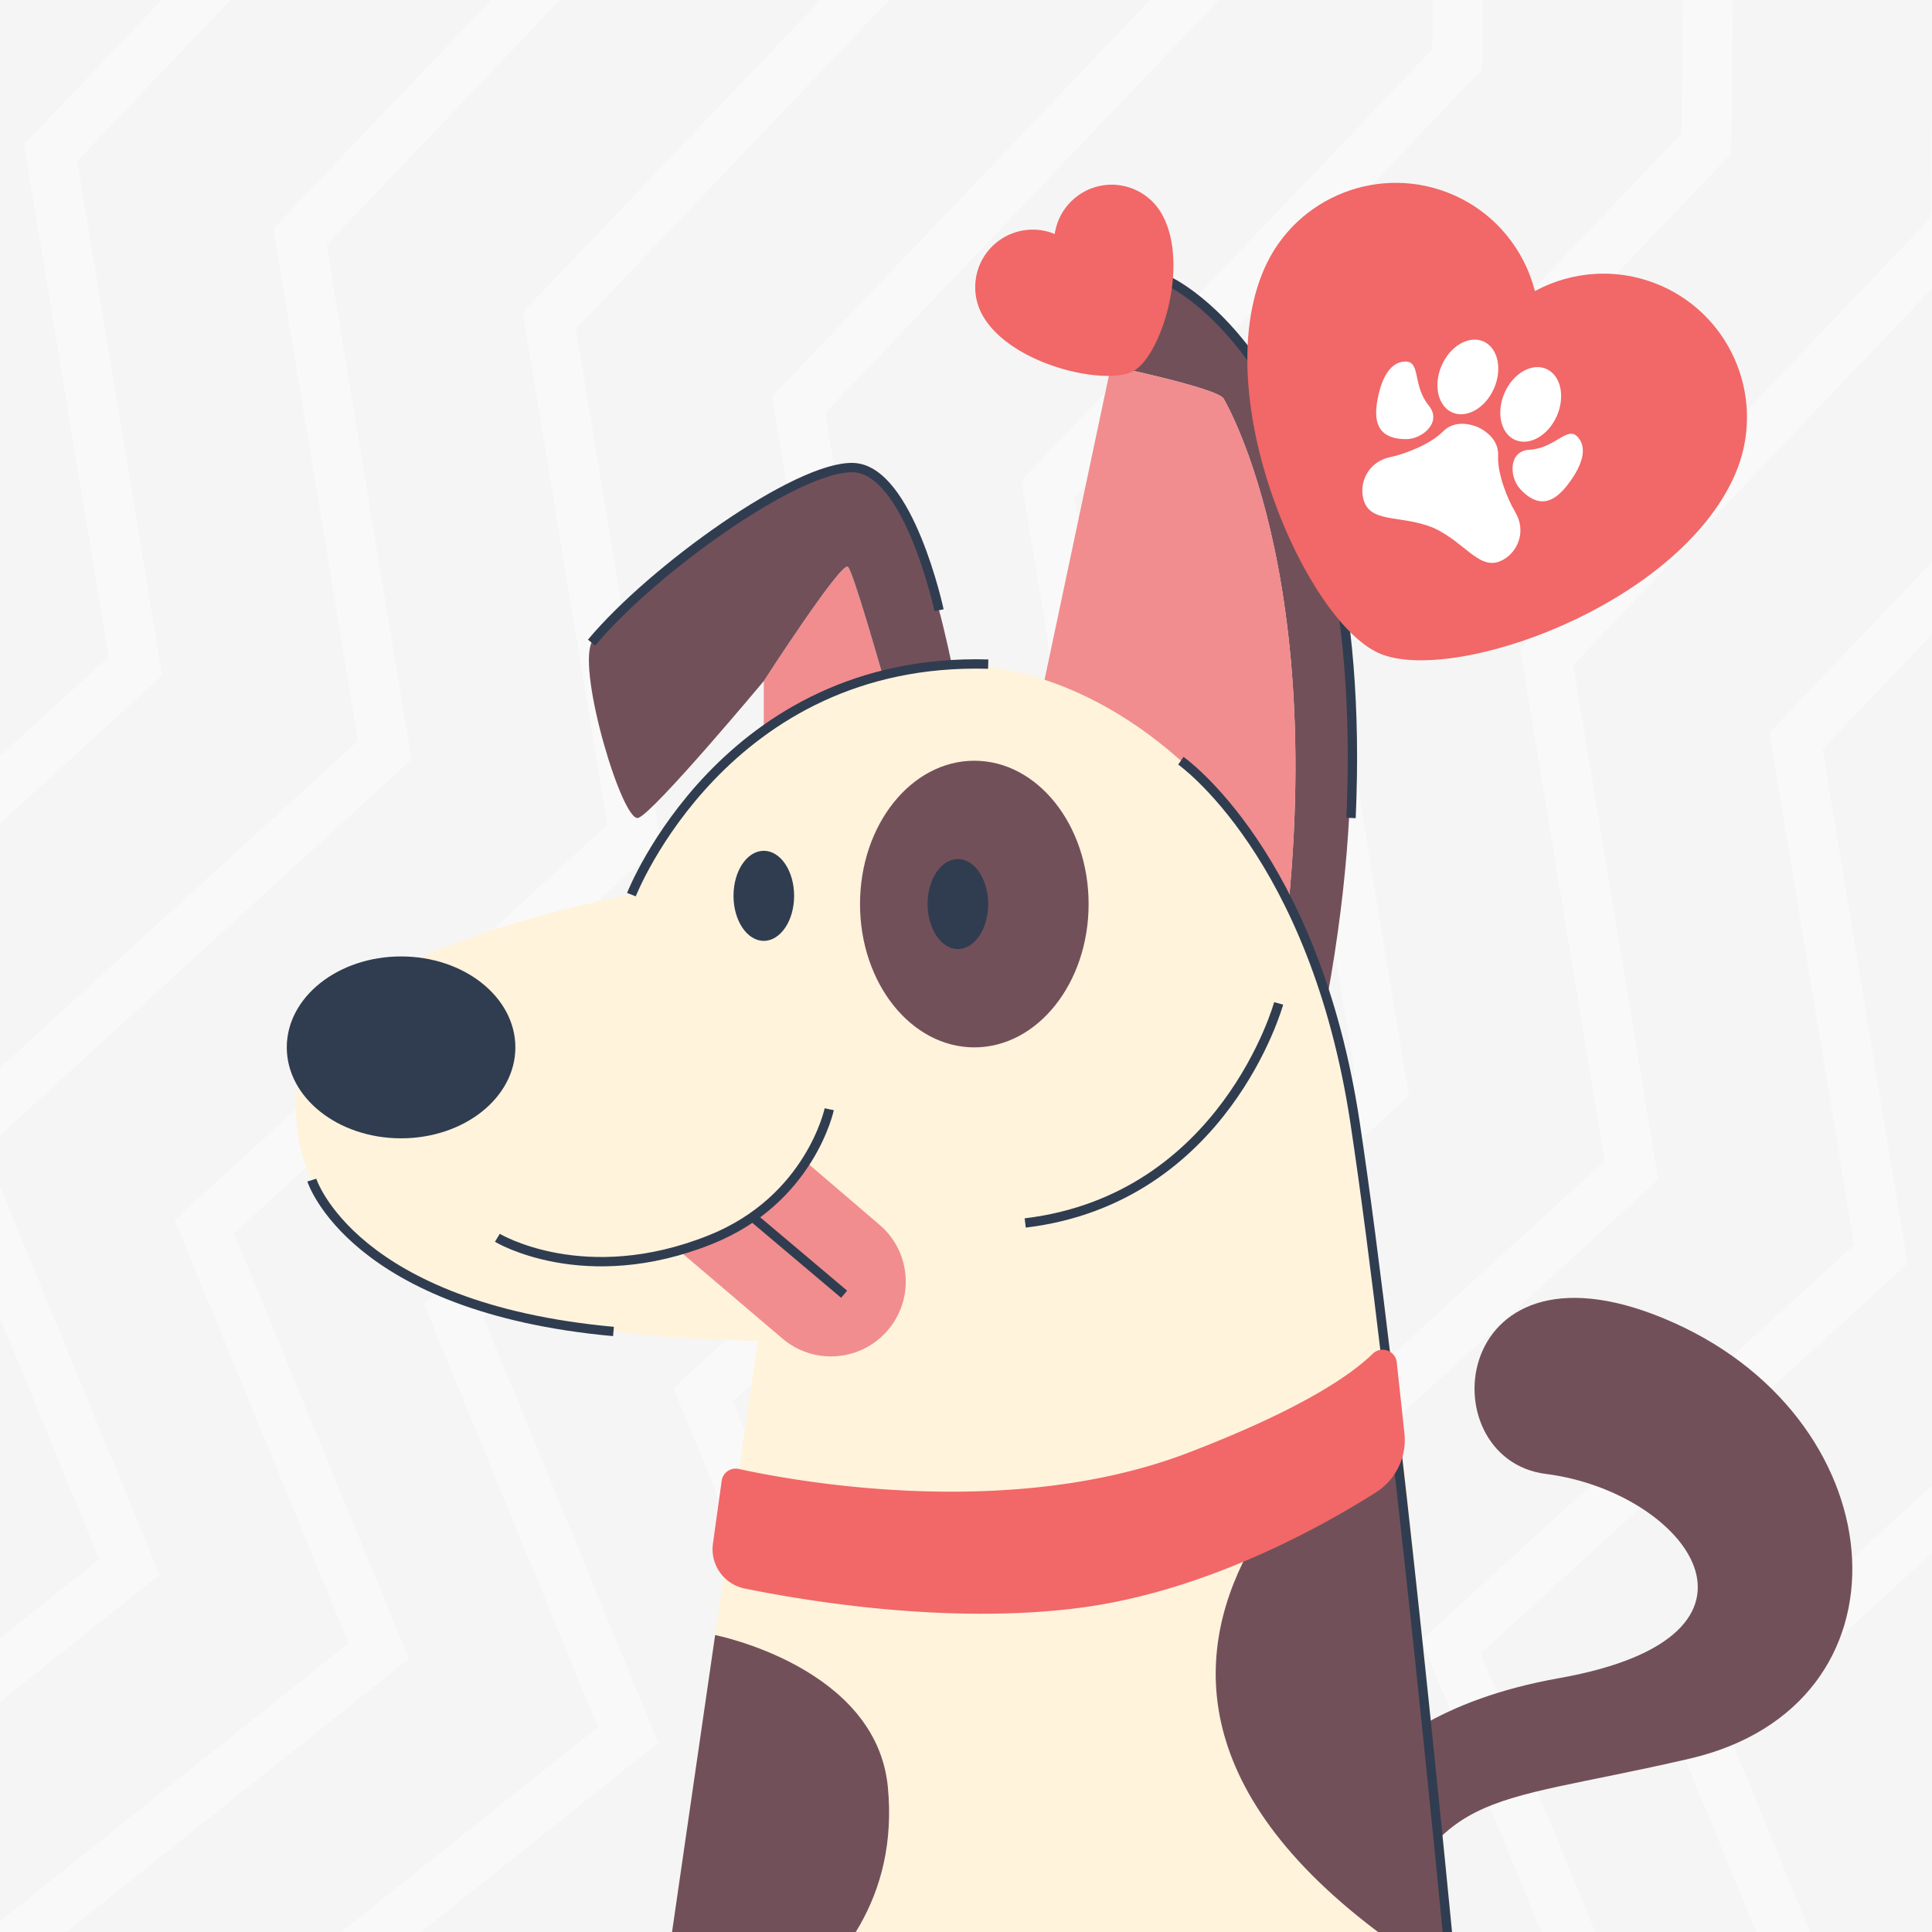 <svg xmlns="http://www.w3.org/2000/svg" viewBox="0 0 310.17 310.17"><defs><clipPath id="d"><path fill="none" d="M0 0h310.17v310.17H0z"/></clipPath><style>.f{fill:none}.i{fill:#f26767}.l{fill:#f18d8e}.n{fill:#72505a}.f{opacity:.42;stroke:#fff;stroke-miterlimit:10;stroke-width:8px}.f,.i{fill-rule:evenodd}</style></defs><g id="b"><g id="c"><path fill="#f5f5f5" d="M0 0h310.17v310.17H0z"/><g clip-path="url(#d)"><path class="f" d="M74.66-135.15L73.8-44.4 8.13 24.51l13.61 82.44-68.99 63 27.99 68.13-69.67 55.58"/><path class="f" d="M114.69-121.66l-.86 90.75L48.16 38l13.61 82.44-68.99 63 27.99 68.13-69.67 55.58"/><path class="f" d="M154.72-108.17l-.86 90.75-65.67 68.9 13.61 82.45-68.99 63 27.99 68.12-69.67 55.58"/><path class="f" d="M194.75-94.68l-.86 90.75-65.67 68.9 13.61 82.45-68.99 63 27.99 68.12-69.67 55.58"/><path class="f" d="M234.78-81.19l-.86 90.74-65.67 68.91 13.61 82.45-68.99 63 27.99 68.12-69.67 55.58"/><path class="f" d="M274.81-67.7l-.86 90.74-65.67 68.91 13.61 82.45-68.99 62.99 27.99 68.13-69.67 55.58"/><path class="f" d="M314.84-54.21l-.86 90.74-65.67 68.91 13.61 82.44-68.99 63 27.99 68.13-69.67 55.58"/><path class="f" d="M354.87-40.73l-.86 90.75-65.67 68.91 13.61 82.44-68.99 63 27.99 68.13-69.67 55.58"/><path class="f" d="M394.9-27.24l-.86 90.75-65.67 68.91 13.61 82.44-68.98 63 27.98 68.13-69.67 55.58"/><path d="M210.87 300.62s1.26-24.41 39.46-31.21c38.2-6.8 20.22-29.95-2.15-32.78-19.18-2.42-15.54-40.48 20.59-24.25 36.13 16.23 39.24 61.45 2.45 69.97-34.54 7.99-39.81 4.04-51.52 32.72l-8.82-14.45z" fill-rule="evenodd" fill="#72505a"/><path class="l" d="M136.12 90.99c.77.58 4.98 15.2 7.52 24.2l-21.02 6.94v-12.79s12.39-19.19 13.5-18.35z"/><path class="n" d="M94.97 103.17c2.23-5 33.09-29.69 43.1-28.03 10.01 1.67 15.71 36.7 15.71 36.7l-10.14 3.35c-2.54-9-6.75-23.62-7.52-24.2-1.11-.84-13.5 18.35-13.5 18.35s-17.64 21.13-20.15 21.97c-2.5.83-9.73-23.14-7.51-28.14zm101.49-39.15c-.83-1.67-18.1-5.28-18.1-5.28s-8.34-1.39-8.9-2.78c-.55-1.39 10.56-11.07 17.88-10.95 16.08 7.68 41.09 47.37 23.57 125.79l-6.33-8.16c10.96-67.04-8.13-98.61-8.13-98.61z"/><path class="l" d="M178.36 58.74s17.26 3.61 18.1 5.28c0 0 19.09 31.57 8.13 98.61l-37.88-48.84 11.65-55.06z"/><path d="M48.32 170.55c3.96-18.21 53.05-26.92 53.05-26.92 30.88-56.22 81.56-41.97 105.31 0 23.76 41.96 30.88 274.76 30.88 274.76H92.2l29.47-203.11c-68.68-1.11-77.3-26.51-73.35-44.72z" fill="#fff3dc"/><path class="n" d="M138.07 145.14c0 12.71 8.22 23.01 18.35 23.01s18.35-10.3 18.35-23.01-8.22-23.01-18.35-23.01-18.35 10.3-18.35 23.01z"/><path d="M148.92 145.14c0 3.99 2.18 7.23 4.86 7.23s4.87-3.24 4.87-7.23-2.18-7.23-4.87-7.23-4.86 3.24-4.86 7.23zm-31.16-1.32c0 3.99 2.18 7.23 4.86 7.23s4.87-3.23 4.87-7.23-2.18-7.23-4.87-7.23-4.86 3.24-4.86 7.23zm-71.72 24.33c0 8.06 8.22 14.6 18.35 14.6s18.35-6.54 18.35-14.6-8.22-14.6-18.35-14.6-18.35 6.53-18.35 14.6z" fill="#303d50"/><path class="l" d="M108.99 200.75l16.63 14.15c4.9 4.17 12.21 3.74 16.58-.97 4.65-5 4.2-12.87-1-17.3l-11.96-10.23s-5.38 10.15-20.25 14.35z"/><path class="n" d="M114.81 262.5s25.88 5.08 27.73 24.4c3.4 35.54-37.92 45.82-37.92 45.82l10.19-70.22zm109.25-39.11s-70.31 46.25 8.46 94.4l-8.46-94.4z"/><path d="M79.85 198.72s13.94 8.43 34.23.29c15.99-6.41 19.05-20.93 19.05-20.93m-12.23 17.36l14.62 12.34m-34.15-64.15s14.92-38.22 57.28-37.01m10.82-50.67s5.33-9.63 17.88-10.95c0 0 32.76 14.17 29.55 86.32m-27.32-9.19s21.46 15 27.97 58.13c6.51 43.13 14.97 131.57 14.97 131.57M50.06 189.46s6.5 20.47 48.43 24.3m52.27-115.79s-4.85-22.59-13.77-22.9-32.19 16.33-42.02 28.1m110.31 57.92s-8.65 31.4-40.69 35.25" stroke="#303d50" stroke-width="1.5" fill="none"/></g><path d="M115.86 237.74a2.27 2.27 0 012.74-1.91c9.27 2.03 43.71 8.34 72.27-2.64 17.66-6.79 25.78-12.23 29.51-15.85 1.37-1.33 3.65-.52 3.86 1.38l1.23 11.38a9.963 9.963 0 01-4.59 9.5c-8.78 5.57-27.53 16.03-47.96 18.58-20.73 2.59-43.03-1.05-53.38-3.16a6.432 6.432 0 01-5.08-7.2l1.4-10.07z" fill="#f26767"/><path class="i" d="M266.65 45.87c-6.77-2.96-14.2-2.41-20.23.86-1.7-6.65-6.33-12.47-13.1-15.44-11.66-5.1-25.26.22-30.36 11.88-9.13 20.87 6.8 56.61 18.46 61.71 11.66 5.1 47.87-7.54 57.11-28.66 5.1-11.66-.22-25.25-11.88-30.36"/><path d="M239.86 62.35c-1.38 3.15-4.38 4.88-6.7 3.87s-3.08-4.39-1.71-7.54 4.38-4.88 6.7-3.87 3.08 4.39 1.71 7.54m-10.47 2.78c2.18 2.66-1.06 5.36-3.59 5.37-5.03.02-5.17-3.33-4.68-6.16.59-3.39 1.96-6.26 4.49-6.3 2.53-.04 1.11 3.84 3.78 7.08m16.15 7.08c-3.43.2-3.22 4.42-1.5 6.29 3.41 3.71 5.96 1.53 7.7-.75 2.09-2.73 3.26-5.69 1.57-7.57-1.69-1.88-3.57 1.79-7.77 2.04m4.41-5.45c-1.38 3.15-4.38 4.88-6.7 3.87-2.32-1.01-3.08-4.39-1.71-7.54s4.38-4.88 6.7-3.87c2.32 1.01 3.08 4.39 1.71 7.54m-6.72 15.39c-1.2-1.99-2.86-6.11-2.72-8.97.13-2.56-1.96-3.95-2.99-4.48s-.1-.06-.28-.13c-.18-.08-.29-.12-.29-.12-1.09-.39-3.53-.98-5.32.85-2.01 2.04-6.16 3.62-8.43 4.09-3.4.7-4.79 3.74-4.44 6.12.7 4.78 5.81 2.94 11.41 5.25 5.5 2.54 7.62 7.55 11.6 4.82 1.98-1.36 3.26-4.44 1.47-7.41" fill="#fff" fill-rule="evenodd"/><path class="i" d="M173.9 30.87a9.246 9.246 0 00-4.57 6.7 9.24 9.24 0 00-8.1.51c-4.43 2.53-5.98 8.17-3.45 12.6 4.52 7.93 19.81 11.37 24.25 8.85 4.43-2.53 9.04-17.19 4.47-25.21-2.53-4.43-8.17-5.98-12.6-3.45"/></g></g></svg>
